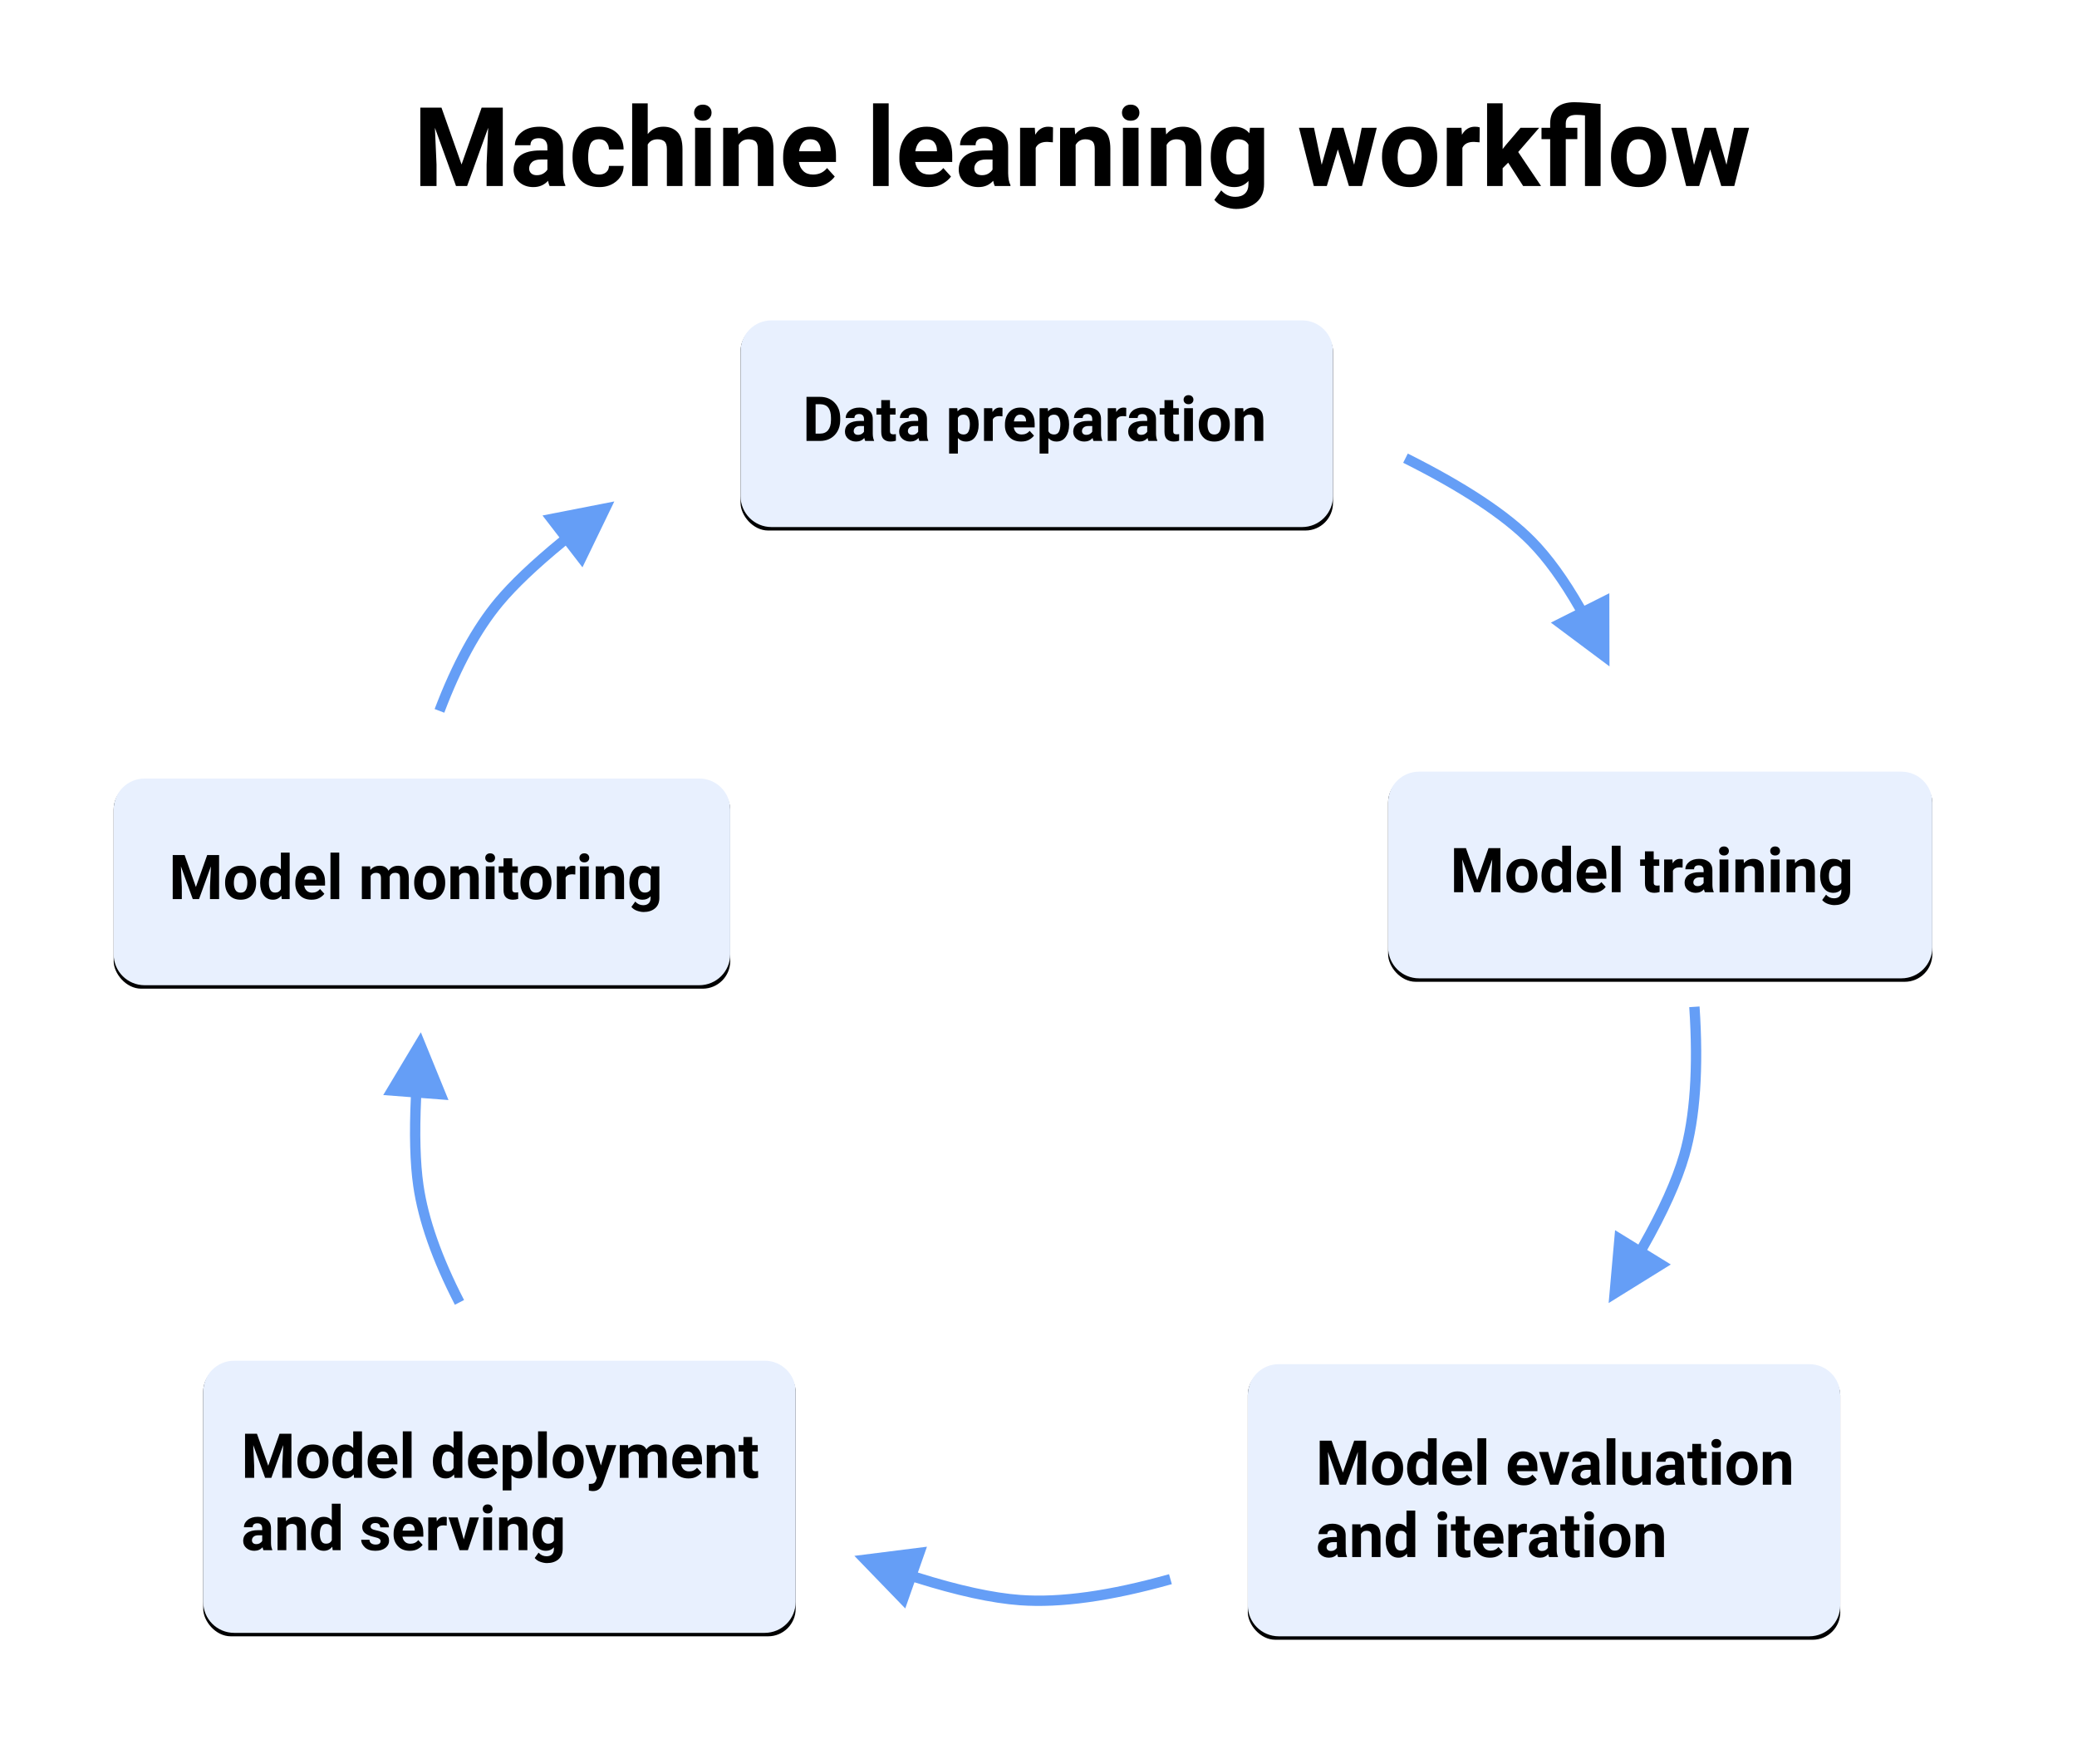 <?xml version="1.0" encoding="UTF-8" standalone="no"?>
<svg
   width="603px"
   height="512px"
   viewBox="0 0 603 512"
   version="1.1"
   id="svg2921326"
   xmlns:xlink="http://www.w3.org/1999/xlink"
   xmlns="http://www.w3.org/2000/svg"
   xmlns:svg="http://www.w3.org/2000/svg">
  <title
     id="title2921217">ml-workflow</title>
  <defs
     id="defs2921269">
    <rect
       id="path-1"
       x="215"
       y="93"
       width="172"
       height="60"
       rx="8" />
    <filter
       x="-0.028"
       y="-0.08"
       width="1.056"
       height="1.177"
       filterUnits="objectBoundingBox"
       id="filter-2">
      <feOffset
         dx="0"
         dy="1"
         in="SourceAlpha"
         result="shadowOffsetOuter1"
         id="feOffset2921220" />
      <feGaussianBlur
         stdDeviation="2"
         in="shadowOffsetOuter1"
         result="shadowBlurOuter1"
         id="feGaussianBlur2921222" />
      <feComposite
         in="shadowBlurOuter1"
         in2="SourceAlpha"
         operator="out"
         result="shadowBlurOuter1"
         id="feComposite2921224" />
      <feColorMatrix
         values="0 0 0 0 0   0 0 0 0 0   0 0 0 0 0  0 0 0 0.5 0"
         type="matrix"
         in="shadowBlurOuter1"
         id="feColorMatrix2921226" />
    </filter>
    <rect
       id="path-3"
       x="403"
       y="224"
       width="158"
       height="60"
       rx="8" />
    <filter
       x="-0.03"
       y="-0.08"
       width="1.061"
       height="1.177"
       filterUnits="objectBoundingBox"
       id="filter-4">
      <feOffset
         dx="0"
         dy="1"
         in="SourceAlpha"
         result="shadowOffsetOuter1"
         id="feOffset2921230" />
      <feGaussianBlur
         stdDeviation="2"
         in="shadowOffsetOuter1"
         result="shadowBlurOuter1"
         id="feGaussianBlur2921232" />
      <feComposite
         in="shadowBlurOuter1"
         in2="SourceAlpha"
         operator="out"
         result="shadowBlurOuter1"
         id="feComposite2921234" />
      <feColorMatrix
         values="0 0 0 0 0   0 0 0 0 0   0 0 0 0 0  0 0 0 0.5 0"
         type="matrix"
         in="shadowBlurOuter1"
         id="feColorMatrix2921236" />
    </filter>
    <rect
       id="path-5"
       x="362.267"
       y="396"
       width="172"
       height="79"
       rx="8" />
    <filter
       x="-0.028"
       y="-0.061"
       width="1.056"
       height="1.134"
       filterUnits="objectBoundingBox"
       id="filter-6">
      <feOffset
         dx="0"
         dy="1"
         in="SourceAlpha"
         result="shadowOffsetOuter1"
         id="feOffset2921240" />
      <feGaussianBlur
         stdDeviation="2"
         in="shadowOffsetOuter1"
         result="shadowBlurOuter1"
         id="feGaussianBlur2921242" />
      <feComposite
         in="shadowBlurOuter1"
         in2="SourceAlpha"
         operator="out"
         result="shadowBlurOuter1"
         id="feComposite2921244" />
      <feColorMatrix
         values="0 0 0 0 0   0 0 0 0 0   0 0 0 0 0  0 0 0 0.5 0"
         type="matrix"
         in="shadowBlurOuter1"
         id="feColorMatrix2921246" />
    </filter>
    <rect
       id="path-7"
       x="59"
       y="395"
       width="172"
       height="79"
       rx="8" />
    <filter
       x="-0.028"
       y="-0.061"
       width="1.056"
       height="1.134"
       filterUnits="objectBoundingBox"
       id="filter-8">
      <feOffset
         dx="0"
         dy="1"
         in="SourceAlpha"
         result="shadowOffsetOuter1"
         id="feOffset2921250" />
      <feGaussianBlur
         stdDeviation="2"
         in="shadowOffsetOuter1"
         result="shadowBlurOuter1"
         id="feGaussianBlur2921252" />
      <feComposite
         in="shadowBlurOuter1"
         in2="SourceAlpha"
         operator="out"
         result="shadowBlurOuter1"
         id="feComposite2921254" />
      <feColorMatrix
         values="0 0 0 0 0   0 0 0 0 0   0 0 0 0 0  0 0 0 0.5 0"
         type="matrix"
         in="shadowBlurOuter1"
         id="feColorMatrix2921256" />
    </filter>
    <rect
       id="path-9"
       x="33"
       y="226"
       width="179"
       height="60"
       rx="8" />
    <filter
       x="-0.027"
       y="-0.08"
       width="1.054"
       height="1.177"
       filterUnits="objectBoundingBox"
       id="filter-10">
      <feOffset
         dx="0"
         dy="1"
         in="SourceAlpha"
         result="shadowOffsetOuter1"
         id="feOffset2921260" />
      <feGaussianBlur
         stdDeviation="2"
         in="shadowOffsetOuter1"
         result="shadowBlurOuter1"
         id="feGaussianBlur2921262" />
      <feComposite
         in="shadowBlurOuter1"
         in2="SourceAlpha"
         operator="out"
         result="shadowBlurOuter1"
         id="feComposite2921264" />
      <feColorMatrix
         values="0 0 0 0 0   0 0 0 0 0   0 0 0 0 0  0 0 0 0.5 0"
         type="matrix"
         in="shadowBlurOuter1"
         id="feColorMatrix2921266" />
    </filter>
  </defs>
  <g
     id="ml-workflow"
     stroke="none"
     stroke-width="1"
     fill="none"
     fill-rule="evenodd">
    <path
       id="rect2921271"
       style="fill:#ffffff"
       d="M 0,0 H 603 V 512 H 0 Z" />
    <g
       aria-label="Machine learning workflow"
       id="Machine-learning-wor"
       style="font-weight:bold;font-size:32px;font-family:Roboto-Bold, Roboto;fill:#000000">
      <path
         d="m 134,47.75 5.828,-16.5 h 6.141 V 54 h -4.703 V 47.781 L 141.734,37.094 135.609,54 h -3.219 l -6.125,-16.906 0.469,10.688 V 54 h -4.703 V 31.25 h 6.141 z"
         id="path2921331" />
      <path
         d="m 159.562,54 q -0.281,-0.594 -0.453,-1.516 -1.641,1.828 -4.266,1.828 -2.422,0 -4.078,-1.422 -1.656,-1.438 -1.656,-3.641 0,-2.656 1.969,-4.109 1.969,-1.469 5.828,-1.469 h 2.016 V 42.688 q 0,-1.172 -0.609,-1.859 Q 157.719,40.125 156.422,40.125 154,40.125 154,42.156 h -4.516 q 0,-2.203 1.953,-3.781 1.953,-1.594 5.234,-1.594 2.922,0 4.844,1.484 1.938,1.484 1.938,4.453 V 50.25 q 0.031,2.25 0.672,3.484 V 54 Z m -3.734,-3.141 q 1.141,0 1.938,-0.5 0.812,-0.516 1.156,-1.125 v -2.938 h -1.844 q -1.797,0 -2.625,0.766 -0.828,0.75 -0.828,1.859 0,0.844 0.578,1.391 0.594,0.547 1.625,0.547 z"
         id="path2921333" />
      <path
         d="m 173.953,50.672 q 1.234,0 2.031,-0.672 0.797,-0.688 0.812,-1.844 h 4.25 q -0.031,2.688 -2.062,4.422 -2.016,1.734 -4.953,1.734 -3.922,0 -5.875,-2.469 -1.938,-2.484 -1.938,-6.078 v -0.438 q 0,-3.578 1.938,-6.062 1.938,-2.484 5.859,-2.484 3.109,0 5.047,1.781 1.953,1.781 1.984,4.828 h -4.25 q -0.016,-1.234 -0.75,-2.094 -0.734,-0.875 -2.109,-0.875 -1.969,0 -2.578,1.484 -0.609,1.469 -0.609,3.859 0,1.953 0.594,3.438 0.609,1.469 2.609,1.469 z"
         id="path2921335" />
      <path
         d="m 190.906,40.438 q -1.969,0 -2.859,1.516 V 54 h -4.516 V 30 h 4.516 v 8.922 q 1.766,-2.141 4.516,-2.141 2.484,0 4.016,1.469 1.547,1.469 1.562,5.016 V 54 h -4.531 V 43.312 q 0,-1.641 -0.703,-2.25 -0.703,-0.625 -2,-0.625 z"
         id="path2921337" />
      <path
         d="m 201.516,32.719 q 0,-1.016 0.688,-1.672 0.688,-0.672 1.844,-0.672 1.156,0 1.844,0.672 0.688,0.656 0.688,1.672 0,1 -0.688,1.672 -0.688,0.656 -1.844,0.656 -1.156,0 -1.844,-0.656 -0.688,-0.672 -0.688,-1.672 z m 4.812,4.375 V 54 h -4.531 V 37.094 Z"
         id="path2921339" />
      <path
         d="m 217.328,40.438 q -1.922,0 -2.859,1.625 V 54 h -4.516 V 37.094 h 4.234 l 0.156,1.938 q 1.812,-2.25 4.859,-2.25 2.391,0 3.859,1.422 1.469,1.422 1.484,4.953 V 54 h -4.531 V 43.219 q 0,-1.625 -0.703,-2.203 Q 218.625,40.438 217.328,40.438 Z"
         id="path2921341" />
      <path
         d="m 242.344,51.25 q -0.812,1.156 -2.469,2.109 -1.656,0.953 -4.125,0.953 -3.938,0 -6.156,-2.375 -2.219,-2.391 -2.234,-5.766 v -0.656 q 0,-3.828 2.125,-6.281 2.141,-2.453 5.766,-2.453 3.641,0 5.547,2.281 1.906,2.281 1.906,6.031 v 1.922 H 231.938 q 0.234,1.641 1.297,2.656 1.062,1 2.797,1 2.578,0 4.078,-1.891 z m -7.125,-10.828 q -1.438,0 -2.219,0.969 -0.781,0.969 -1.016,2.531 h 6.281 v -0.344 q -0.031,-1.359 -0.766,-2.25 -0.719,-0.906 -2.281,-0.906 z"
         id="path2921343" />
      <path
         d="m 258,30 v 24 h -4.531 V 30 Z"
         id="path2921345" />
      <path
         d="m 276.094,51.25 q -0.812,1.156 -2.469,2.109 -1.656,0.953 -4.125,0.953 -3.938,0 -6.156,-2.375 -2.219,-2.391 -2.234,-5.766 v -0.656 q 0,-3.828 2.125,-6.281 Q 265.375,36.781 269,36.781 q 3.641,0 5.547,2.281 1.906,2.281 1.906,6.031 v 1.922 H 265.688 q 0.234,1.641 1.297,2.656 1.062,1 2.797,1 2.578,0 4.078,-1.891 z m -7.125,-10.828 q -1.438,0 -2.219,0.969 -0.781,0.969 -1.016,2.531 h 6.281 v -0.344 q -0.031,-1.359 -0.766,-2.25 -0.719,-0.906 -2.281,-0.906 z"
         id="path2921347" />
      <path
         d="m 288.797,54 q -0.281,-0.594 -0.453,-1.516 -1.641,1.828 -4.266,1.828 -2.422,0 -4.078,-1.422 -1.656,-1.438 -1.656,-3.641 0,-2.656 1.969,-4.109 1.969,-1.469 5.828,-1.469 h 2.016 V 42.688 q 0,-1.172 -0.609,-1.859 -0.594,-0.703 -1.891,-0.703 -2.422,0 -2.422,2.031 h -4.516 q 0,-2.203 1.953,-3.781 1.953,-1.594 5.234,-1.594 2.922,0 4.844,1.484 1.938,1.484 1.938,4.453 V 50.25 q 0.031,2.25 0.672,3.484 V 54 Z m -3.734,-3.141 q 1.141,0 1.938,-0.5 0.812,-0.516 1.156,-1.125 v -2.938 h -1.844 q -1.797,0 -2.625,0.766 -0.828,0.75 -0.828,1.859 0,0.844 0.578,1.391 0.594,0.547 1.625,0.547 z"
         id="path2921349" />
      <path
         d="m 304.031,41.188 q -2.547,0 -3.344,1.734 V 54 h -4.531 V 37.094 h 4.266 l 0.141,2.016 q 1.328,-2.328 3.766,-2.328 0.859,0 1.391,0.203 l -0.047,4.328 z"
         id="path2921351" />
      <path
         d="m 315.141,40.438 q -1.922,0 -2.859,1.625 V 54 h -4.516 V 37.094 H 312 l 0.156,1.938 q 1.812,-2.25 4.859,-2.25 2.391,0 3.859,1.422 1.469,1.422 1.484,4.953 V 54 h -4.531 V 43.219 q 0,-1.625 -0.703,-2.203 -0.688,-0.578 -1.984,-0.578 z"
         id="path2921353" />
      <path
         d="m 325.734,32.719 q 0,-1.016 0.688,-1.672 0.688,-0.672 1.844,-0.672 1.156,0 1.844,0.672 0.688,0.656 0.688,1.672 0,1 -0.688,1.672 -0.688,0.656 -1.844,0.656 -1.156,0 -1.844,-0.656 -0.688,-0.672 -0.688,-1.672 z m 4.812,4.375 V 54 h -4.531 V 37.094 Z"
         id="path2921355" />
      <path
         d="m 341.547,40.438 q -1.922,0 -2.859,1.625 V 54 h -4.516 V 37.094 h 4.234 l 0.156,1.938 q 1.812,-2.25 4.859,-2.25 2.391,0 3.859,1.422 1.469,1.422 1.484,4.953 V 54 h -4.531 V 43.219 q 0,-1.625 -0.703,-2.203 -0.688,-0.578 -1.984,-0.578 z"
         id="path2921357" />
      <path
         d="m 358.844,60.656 q -1.531,0 -3.375,-0.641 -1.828,-0.641 -2.922,-2 l 2,-2.75 q 1.672,1.875 4.109,1.875 1.797,0 2.797,-0.969 1,-0.953 1,-2.734 v -0.906 q -1.594,1.781 -4.109,1.781 -3.141,0 -4.969,-2.406 Q 351.547,49.5 351.516,45.875 v -0.453 q 0,-3.859 1.828,-6.25 1.844,-2.391 5.031,-2.391 2.797,0 4.344,1.906 l 0.172,-1.594 h 4.094 v 16.328 q 0,3.484 -2.266,5.359 -2.25,1.875 -5.875,1.875 z M 356.031,45.75 q 0,2.031 0.828,3.469 0.844,1.422 2.625,1.422 2.062,0 2.969,-1.562 v -7.094 q -0.891,-1.547 -2.938,-1.547 -1.766,0 -2.625,1.453 -0.859,1.438 -0.859,3.531 z"
         id="path2921359" />
      <path
         d="M 399.703,37.094 395.406,54 H 391.625 L 388.406,43.359 385.203,54 H 381.438 L 377.125,37.094 h 4.359 l 2.234,10.75 3.062,-10.75 h 3.266 l 3.094,10.734 2.203,-10.734 z"
         id="path2921361" />
      <path
         d="m 401.234,45.391 q 0,-3.688 2.094,-6.141 2.094,-2.469 5.906,-2.469 3.859,0 5.938,2.469 2.078,2.453 2.078,6.141 v 0.328 q 0,3.688 -2.078,6.141 -2.078,2.453 -5.906,2.453 -3.797,0 -5.891,-2.391 -2.078,-2.391 -2.141,-6 z m 4.531,0.328 q 0,2.062 0.781,3.516 0.797,1.438 2.719,1.438 1.891,0 2.672,-1.438 0.797,-1.438 0.797,-3.844 0,-2.016 -0.797,-3.484 -0.781,-1.484 -2.703,-1.484 -1.906,0 -2.688,1.469 -0.781,1.469 -0.781,3.828 z"
         id="path2921363" />
      <path
         d="m 427.906,41.188 q -2.547,0 -3.344,1.734 V 54 h -4.531 V 37.094 h 4.266 l 0.141,2.016 q 1.328,-2.328 3.766,-2.328 0.859,0 1.391,0.203 l -0.047,4.328 z"
         id="path2921365" />
      <path
         d="M 442.203,54 437.859,47.219 436.25,48.828 V 54 h -4.516 V 29.984 H 436.25 V 43.281 l 0.875,-1.125 4.312,-5.062 h 5.422 L 440.766,44.125 447.406,54 Z"
         id="path2921367" />
      <path
         d="m 457.938,40.391 h -3.359 V 54 h -4.531 V 40.391 h -2.516 V 37.094 h 2.516 v -1.391 q 0.047,-2.938 1.875,-4.484 1.844,-1.547 5.109,-1.547 1.359,0 3.672,0.172 2.312,0.156 3.984,0.328 V 54 h -4.531 V 33.5 q -1.391,-0.156 -2.516,-0.156 -3.031,0 -3.062,2.453 v 1.297 h 3.359 z"
         id="path2921369" />
      <path
         d="m 467.719,45.391 q 0,-3.688 2.094,-6.141 2.094,-2.469 5.906,-2.469 3.859,0 5.938,2.469 2.078,2.453 2.078,6.141 v 0.328 q 0,3.688 -2.078,6.141 -2.078,2.453 -5.906,2.453 -3.797,0 -5.891,-2.391 -2.078,-2.391 -2.141,-6 z M 472.25,45.719 q 0,2.062 0.781,3.516 0.797,1.438 2.719,1.438 1.891,0 2.672,-1.438 0.797,-1.438 0.797,-3.844 0,-2.016 -0.797,-3.484 -0.781,-1.484 -2.703,-1.484 -1.906,0 -2.688,1.469 -0.781,1.469 -0.781,3.828 z"
         id="path2921371" />
      <path
         d="M 507.797,37.094 503.5,54 h -3.781 L 496.5,43.359 493.297,54 h -3.766 l -4.312,-16.906 h 4.359 l 2.234,10.75 3.062,-10.75 h 3.266 l 3.094,10.734 2.203,-10.734 z"
         id="path2921373" />
    </g>
    <g
       id="Rectangle">
      <use
         fill="#000000"
         fill-opacity="1"
         filter="url(#filter-2)"
         xlink:href="#path-1"
         id="use2921276" />
      <path
         id="rect2921278"
         style="fill:#e8f0fe;stroke:#e8f0fe;stroke-width:2"
         d="m 224,94 h 154 c 4.432,0 8,3.568 8,8 v 42 c 0,4.432 -3.568,8 -8,8 H 224 c -4.432,0 -8,-3.568 -8,-8 v -42 c 0,-4.432 3.568,-8 8,-8 z" />
    </g>
    <g
       id="Rectangle-Copy">
      <use
         fill="#000000"
         fill-opacity="1"
         filter="url(#filter-4)"
         xlink:href="#path-3"
         id="use2921281" />
      <path
         id="rect2921283"
         style="fill:#e8f0fe;stroke:#e8f0fe;stroke-width:2"
         d="m 412,225 h 140 c 4.432,0 8,3.568 8,8 v 42 c 0,4.432 -3.568,8 -8,8 H 412 c -4.432,0 -8,-3.568 -8,-8 v -42 c 0,-4.432 3.568,-8 8,-8 z" />
    </g>
    <g
       id="Rectangle-Copy-5">
      <use
         fill="#000000"
         fill-opacity="1"
         filter="url(#filter-6)"
         xlink:href="#path-5"
         id="use2921286" />
      <path
         id="rect2921288"
         style="fill:#e8f0fe;stroke:#e8f0fe;stroke-width:2"
         d="m 371.267,397 h 154 c 4.432,0 8,3.568 8,8 v 61 c 0,4.432 -3.568,8 -8,8 h -154 c -4.432,0 -8,-3.568 -8,-8 v -61 c 0,-4.432 3.568,-8 8,-8 z" />
    </g>
    <g
       id="Rectangle-Copy-6">
      <use
         fill="#000000"
         fill-opacity="1"
         filter="url(#filter-8)"
         xlink:href="#path-7"
         id="use2921291" />
      <path
         id="rect2921293"
         style="fill:#e8f0fe;stroke:#e8f0fe;stroke-width:2"
         d="m 68,396 h 154 c 4.432,0 8,3.568 8,8 v 61 c 0,4.432 -3.568,8 -8,8 H 68 c -4.432,0 -8,-3.568 -8,-8 v -61 c 0,-4.432 3.568,-8 8,-8 z" />
    </g>
    <g
       id="Rectangle-Copy-7">
      <use
         fill="#000000"
         fill-opacity="1"
         filter="url(#filter-10)"
         xlink:href="#path-9"
         id="use2921296" />
      <path
         id="rect2921298"
         style="fill:#e8f0fe;stroke:#e8f0fe;stroke-width:2"
         d="m 42,227 h 161 c 4.432,0 8,3.568 8,8 v 42 c 0,4.432 -3.568,8 -8,8 H 42 c -4.432,0 -8,-3.568 -8,-8 v -42 c 0,-4.432 3.568,-8 8,-8 z" />
    </g>
    <g
       aria-label="Data preparation"
       id="Data-preparation"
       style="font-weight:bold;font-size:18px;font-family:Roboto-Bold, Roboto;fill:#000000">
      <path
         d="m 234.143,128 v -12.797 h 3.946 q 2.584,0 4.21,1.688 1.635,1.688 1.635,4.43 v 0.571 q 0,2.742 -1.635,4.43 Q 240.673,128 238.054,128 Z m 2.646,-10.661 v 8.534 h 1.266 q 1.556,0 2.364,-1.011 0.817,-1.011 0.835,-2.892 v -0.668 q 0,-1.951 -0.773,-2.944 -0.765,-0.993 -2.312,-1.02 z"
         id="path2921381" />
      <path
         d="m 251.193,128 q -0.158,-0.334 -0.255,-0.853 -0.923,1.028 -2.399,1.028 -1.362,0 -2.294,-0.8 -0.932,-0.809 -0.932,-2.048 0,-1.494 1.107,-2.312 1.107,-0.826 3.278,-0.826 h 1.134 v -0.554 q 0,-0.659 -0.343,-1.046 -0.334,-0.396 -1.063,-0.396 -1.362,0 -1.362,1.143 h -2.54 q 0,-1.239 1.099,-2.127 1.099,-0.896 2.944,-0.896 1.644,0 2.725,0.835 1.09,0.835 1.09,2.505 v 4.236 q 0.018,1.266 0.378,1.96 V 128 Z m -2.101,-1.767 q 0.642,0 1.09,-0.281 0.457,-0.29 0.65,-0.633 v -1.652 h -1.037 q -1.011,0 -1.477,0.431 -0.466,0.422 -0.466,1.046 0,0.475 0.325,0.782 0.334,0.308 0.914,0.308 z"
         id="path2921383" />
      <path
         d="m 260.097,127.938 q -0.712,0.237 -1.529,0.237 -1.248,0 -1.986,-0.65 -0.738,-0.65 -0.738,-2.162 v -5.019 h -1.397 v -1.855 h 1.397 v -2.347 h 2.54 v 2.347 H 260 v 1.855 h -1.617 v 4.755 q 0,0.598 0.246,0.791 0.246,0.193 0.729,0.193 0.387,0 0.738,-0.07 z"
         id="path2921385" />
      <path
         d="m 266.926,128 q -0.158,-0.334 -0.255,-0.853 -0.923,1.028 -2.399,1.028 -1.362,0 -2.294,-0.8 -0.932,-0.809 -0.932,-2.048 0,-1.494 1.107,-2.312 1.107,-0.826 3.278,-0.826 h 1.134 v -0.554 q 0,-0.659 -0.343,-1.046 -0.334,-0.396 -1.063,-0.396 -1.362,0 -1.362,1.143 h -2.54 q 0,-1.239 1.099,-2.127 1.099,-0.896 2.944,-0.896 1.644,0 2.725,0.835 1.09,0.835 1.09,2.505 v 4.236 q 0.018,1.266 0.378,1.96 V 128 Z m -2.101,-1.767 q 0.642,0 1.09,-0.281 0.457,-0.29 0.65,-0.633 v -1.652 h -1.037 q -1.011,0 -1.477,0.431 -0.466,0.422 -0.466,1.046 0,0.475 0.325,0.782 0.334,0.308 0.914,0.308 z"
         id="path2921387" />
      <path
         d="m 280.426,128.176 q -1.424,0 -2.329,-1.011 v 4.491 h -2.549 v -13.166 h 2.364 l 0.097,0.923 q 0.905,-1.099 2.391,-1.099 1.811,0 2.76,1.327 0.958,1.327 0.958,3.498 v 0.185 q 0,2.074 -0.958,3.463 -0.949,1.389 -2.733,1.389 z m -0.686,-7.805 q -1.187,0 -1.644,0.923 v 3.894 q 0.475,0.94 1.661,0.94 0.993,0 1.406,-0.817 0.413,-0.826 0.413,-2.171 0,-1.178 -0.431,-1.969 -0.422,-0.8 -1.406,-0.8 z"
         id="path2921389" />
      <path
         d="m 290.111,120.793 q -1.433,0 -1.881,0.976 V 128 h -2.549 v -9.51 h 2.399 l 0.079,1.134 q 0.747,-1.31 2.118,-1.31 0.483,0 0.782,0.114 l -0.026,2.435 z"
         id="path2921391" />
      <path
         d="m 300.184,126.453 q -0.457,0.65 -1.389,1.187 -0.932,0.536 -2.32,0.536 -2.215,0 -3.463,-1.336 -1.248,-1.345 -1.257,-3.243 v -0.369 q 0,-2.153 1.195,-3.533 1.204,-1.38 3.243,-1.38 2.048,0 3.12,1.283 1.072,1.283 1.072,3.393 v 1.081 h -6.056 q 0.132,0.923 0.729,1.494 0.598,0.562 1.573,0.562 1.45,0 2.294,-1.063 z m -4.008,-6.091 q -0.809,0 -1.248,0.545 -0.439,0.545 -0.571,1.424 h 3.533 v -0.193 q -0.018,-0.765 -0.431,-1.266 -0.404,-0.51 -1.283,-0.51 z"
         id="path2921393" />
      <path
         d="m 306.696,128.176 q -1.424,0 -2.329,-1.011 v 4.491 h -2.549 v -13.166 h 2.364 l 0.097,0.923 q 0.905,-1.099 2.391,-1.099 1.811,0 2.76,1.327 0.958,1.327 0.958,3.498 v 0.185 q 0,2.074 -0.958,3.463 -0.949,1.389 -2.733,1.389 z m -0.686,-7.805 q -1.187,0 -1.644,0.923 v 3.894 q 0.475,0.94 1.661,0.94 0.993,0 1.406,-0.817 0.413,-0.826 0.413,-2.171 0,-1.178 -0.431,-1.969 -0.422,-0.8 -1.406,-0.8 z"
         id="path2921395" />
      <path
         d="m 317.463,128 q -0.158,-0.334 -0.255,-0.853 -0.923,1.028 -2.399,1.028 -1.362,0 -2.294,-0.8 -0.932,-0.809 -0.932,-2.048 0,-1.494 1.107,-2.312 1.107,-0.826 3.278,-0.826 h 1.134 v -0.554 q 0,-0.659 -0.343,-1.046 -0.334,-0.396 -1.063,-0.396 -1.362,0 -1.362,1.143 h -2.54 q 0,-1.239 1.099,-2.127 1.099,-0.896 2.944,-0.896 1.644,0 2.725,0.835 1.09,0.835 1.09,2.505 v 4.236 q 0.018,1.266 0.378,1.96 V 128 Z m -2.101,-1.767 q 0.642,0 1.09,-0.281 0.457,-0.29 0.65,-0.633 v -1.652 h -1.037 q -1.011,0 -1.477,0.431 -0.466,0.422 -0.466,1.046 0,0.475 0.325,0.782 0.334,0.308 0.914,0.308 z"
         id="path2921397" />
      <path
         d="m 326.032,120.793 q -1.433,0 -1.881,0.976 V 128 h -2.549 v -9.51 h 2.399 l 0.079,1.134 q 0.747,-1.31 2.118,-1.31 0.483,0 0.782,0.114 l -0.026,2.435 z"
         id="path2921399" />
      <path
         d="m 333.424,128 q -0.158,-0.334 -0.255,-0.853 -0.923,1.028 -2.399,1.028 -1.362,0 -2.294,-0.8 -0.932,-0.809 -0.932,-2.048 0,-1.494 1.107,-2.312 1.107,-0.826 3.278,-0.826 h 1.134 v -0.554 q 0,-0.659 -0.343,-1.046 -0.334,-0.396 -1.063,-0.396 -1.362,0 -1.362,1.143 h -2.54 q 0,-1.239 1.099,-2.127 1.099,-0.896 2.944,-0.896 1.644,0 2.725,0.835 1.09,0.835 1.09,2.505 v 4.236 q 0.018,1.266 0.378,1.96 V 128 Z m -2.101,-1.767 q 0.642,0 1.09,-0.281 0.457,-0.29 0.65,-0.633 v -1.652 h -1.037 q -1.011,0 -1.477,0.431 -0.466,0.422 -0.466,1.046 0,0.475 0.325,0.782 0.334,0.308 0.914,0.308 z"
         id="path2921401" />
      <path
         d="m 342.327,127.938 q -0.712,0.237 -1.529,0.237 -1.248,0 -1.986,-0.65 -0.738,-0.65 -0.738,-2.162 v -5.019 h -1.397 v -1.855 h 1.397 v -2.347 h 2.54 v 2.347 h 1.617 v 1.855 h -1.617 v 4.755 q 0,0.598 0.246,0.791 0.246,0.193 0.73,0.193 0.387,0 0.738,-0.07 z"
         id="path2921403" />
      <path
         d="m 343.628,116.029 q 0,-0.571 0.387,-0.94 0.387,-0.378 1.037,-0.378 0.65,0 1.037,0.378 0.387,0.369 0.387,0.94 0,0.562 -0.387,0.94 -0.387,0.369 -1.037,0.369 -0.65,0 -1.037,-0.369 -0.387,-0.378 -0.387,-0.94 z m 2.707,2.461 V 128 h -2.549 v -9.51 z"
         id="path2921405" />
      <path
         d="m 348.022,123.157 q 0,-2.074 1.178,-3.454 1.178,-1.389 3.322,-1.389 2.171,0 3.34,1.389 1.169,1.38 1.169,3.454 v 0.185 q 0,2.074 -1.169,3.454 -1.169,1.38 -3.322,1.38 -2.136,0 -3.313,-1.345 -1.169,-1.345 -1.204,-3.375 z m 2.549,0.185 q 0,1.16 0.439,1.978 0.448,0.809 1.529,0.809 1.063,0 1.503,-0.809 0.448,-0.809 0.448,-2.162 0,-1.134 -0.448,-1.96 -0.439,-0.835 -1.521,-0.835 -1.072,0 -1.512,0.826 -0.439,0.826 -0.439,2.153 z"
         id="path2921407" />
      <path
         d="m 362.7,120.371 q -1.081,0 -1.608,0.914 V 128 h -2.54 v -9.51 h 2.382 l 0.088,1.09 q 1.02,-1.266 2.733,-1.266 1.345,0 2.171,0.8 0.826,0.8 0.835,2.786 V 128 h -2.549 v -6.064 q 0,-0.914 -0.396,-1.239 -0.387,-0.325 -1.116,-0.325 z"
         id="path2921409" />
    </g>
    <g
       aria-label="Model training"
       id="Model-training"
       style="font-weight:bold;font-size:18px;font-family:Roboto-Bold, Roboto;fill:#000000">
      <path
         d="m 428.875,255.484 3.278,-9.281 h 3.454 V 259 h -2.646 v -3.498 l 0.264,-6.012 L 429.78,259 h -1.811 l -3.445,-9.51 0.264,6.012 V 259 h -2.646 v -12.797 h 3.454 z"
         id="path2921412" />
      <path
         d="m 437.348,254.157 q 0,-2.074 1.178,-3.454 1.178,-1.389 3.322,-1.389 2.171,0 3.34,1.389 1.169,1.38 1.169,3.454 v 0.185 q 0,2.074 -1.169,3.454 -1.169,1.38 -3.322,1.38 -2.136,0 -3.313,-1.345 -1.169,-1.345 -1.204,-3.375 z m 2.549,0.185 q 0,1.16 0.439,1.978 0.448,0.809 1.529,0.809 1.063,0 1.503,-0.809 0.448,-0.809 0.448,-2.162 0,-1.134 -0.448,-1.96 -0.439,-0.835 -1.52,-0.835 -1.072,0 -1.512,0.826 -0.439,0.826 -0.439,2.153 z"
         id="path2921414" />
      <path
         d="m 453.801,259 -0.123,-1.011 q -0.94,1.187 -2.435,1.187 -1.767,0 -2.742,-1.371 -0.976,-1.371 -0.976,-3.445 v -0.185 q 0,-2.171 0.976,-3.516 0.976,-1.345 2.76,-1.345 1.389,0 2.285,1.028 V 245.5 h 2.549 V 259 Z m -3.727,-4.641 q 0,1.143 0.404,1.951 0.404,0.8 1.406,0.8 1.16,0 1.661,-0.984 v -3.771 q -0.483,-0.984 -1.644,-0.984 -0.993,0 -1.415,0.809 -0.413,0.809 -0.413,2.18 z"
         id="path2921416" />
      <path
         d="m 466.167,257.453 q -0.457,0.65 -1.389,1.187 -0.932,0.536 -2.32,0.536 -2.215,0 -3.463,-1.336 -1.248,-1.345 -1.257,-3.243 v -0.369 q 0,-2.153 1.195,-3.533 1.204,-1.38 3.243,-1.38 2.048,0 3.12,1.283 1.072,1.283 1.072,3.393 v 1.081 h -6.056 q 0.132,0.923 0.729,1.494 0.598,0.562 1.573,0.562 1.45,0 2.294,-1.063 z m -4.008,-6.091 q -0.809,0 -1.248,0.545 -0.439,0.545 -0.571,1.424 h 3.533 v -0.193 q -0.018,-0.765 -0.431,-1.266 -0.404,-0.51 -1.283,-0.51 z"
         id="path2921418" />
      <path
         d="M 470.491,245.5 V 259 h -2.549 v -13.5 z"
         id="path2921420" />
      <path
         d="m 481.82,258.938 q -0.712,0.237 -1.529,0.237 -1.248,0 -1.986,-0.65 -0.738,-0.65 -0.738,-2.162 v -5.019 h -1.397 v -1.855 h 1.397 v -2.347 h 2.54 v 2.347 h 1.617 v 1.855 h -1.617 v 4.755 q 0,0.598 0.246,0.791 0.246,0.193 0.729,0.193 0.387,0 0.738,-0.07 z"
         id="path2921422" />
      <path
         d="m 487.568,251.793 q -1.433,0 -1.881,0.976 V 259 h -2.549 v -9.51 h 2.399 l 0.079,1.134 q 0.747,-1.31 2.118,-1.31 0.483,0 0.782,0.114 l -0.026,2.435 z"
         id="path2921424" />
      <path
         d="m 494.96,259 q -0.158,-0.334 -0.255,-0.853 -0.923,1.028 -2.399,1.028 -1.362,0 -2.294,-0.8 -0.932,-0.809 -0.932,-2.048 0,-1.494 1.107,-2.312 1.107,-0.826 3.278,-0.826 h 1.134 v -0.554 q 0,-0.659 -0.343,-1.046 -0.334,-0.396 -1.063,-0.396 -1.362,0 -1.362,1.143 h -2.54 q 0,-1.239 1.099,-2.127 1.099,-0.896 2.944,-0.896 1.644,0 2.725,0.835 1.09,0.835 1.09,2.505 v 4.236 q 0.018,1.266 0.378,1.96 V 259 Z m -2.101,-1.767 q 0.642,0 1.09,-0.281 0.457,-0.29 0.65,-0.633 v -1.652 h -1.037 q -1.011,0 -1.477,0.431 -0.466,0.422 -0.466,1.046 0,0.475 0.325,0.782 0.334,0.308 0.914,0.308 z"
         id="path2921426" />
      <path
         d="m 499.082,247.029 q 0,-0.571 0.387,-0.94 0.387,-0.378 1.037,-0.378 0.65,0 1.037,0.378 0.387,0.369 0.387,0.94 0,0.562 -0.387,0.94 -0.387,0.369 -1.037,0.369 -0.65,0 -1.037,-0.369 -0.387,-0.378 -0.387,-0.94 z m 2.707,2.461 V 259 h -2.549 v -9.51 z"
         id="path2921428" />
      <path
         d="m 507.977,251.371 q -1.081,0 -1.608,0.914 V 259 h -2.54 v -9.51 h 2.382 l 0.088,1.09 q 1.02,-1.266 2.733,-1.266 1.345,0 2.171,0.8 0.826,0.8 0.835,2.786 V 259 h -2.549 v -6.064 q 0,-0.914 -0.396,-1.239 -0.387,-0.325 -1.116,-0.325 z"
         id="path2921430" />
      <path
         d="m 513.936,247.029 q 0,-0.571 0.387,-0.94 0.387,-0.378 1.037,-0.378 0.65,0 1.037,0.378 0.387,0.369 0.387,0.94 0,0.562 -0.387,0.94 -0.387,0.369 -1.037,0.369 -0.65,0 -1.037,-0.369 -0.387,-0.378 -0.387,-0.94 z m 2.707,2.461 V 259 h -2.549 v -9.51 z"
         id="path2921432" />
      <path
         d="m 522.83,251.371 q -1.081,0 -1.608,0.914 V 259 h -2.54 v -9.51 h 2.382 l 0.088,1.09 q 1.02,-1.266 2.733,-1.266 1.345,0 2.171,0.8 0.826,0.8 0.835,2.786 V 259 h -2.549 v -6.064 q 0,-0.914 -0.396,-1.239 -0.387,-0.325 -1.116,-0.325 z"
         id="path2921434" />
      <path
         d="m 532.56,262.744 q -0.861,0 -1.898,-0.36 -1.028,-0.36 -1.644,-1.125 l 1.125,-1.547 q 0.94,1.055 2.312,1.055 1.011,0 1.573,-0.545 0.562,-0.536 0.562,-1.538 v -0.51 q -0.896,1.002 -2.312,1.002 -1.767,0 -2.795,-1.354 -1.028,-1.354 -1.046,-3.393 v -0.255 q 0,-2.171 1.028,-3.516 1.037,-1.345 2.83,-1.345 1.573,0 2.443,1.072 l 0.097,-0.896 h 2.303 v 9.185 q 0,1.96 -1.274,3.015 -1.266,1.055 -3.305,1.055 z m -1.582,-8.385 q 0,1.143 0.466,1.951 0.475,0.8 1.477,0.8 1.16,0 1.67,-0.879 v -3.99 q -0.501,-0.87 -1.652,-0.87 -0.993,0 -1.477,0.817 -0.483,0.809 -0.483,1.986 z"
         id="path2921436" />
    </g>
    <g
       aria-label="Model evaluationand iteration"
       id="Model-evaluation-and"
       style="font-weight:bold;font-size:18px;font-family:Roboto-Bold, Roboto;fill:#000000">
      <path
         d="m 389.875,427.484 3.278,-9.281 h 3.454 V 431 h -2.646 v -3.498 l 0.264,-6.012 L 390.78,431 h -1.811 l -3.445,-9.51 0.264,6.012 V 431 h -2.646 v -12.797 h 3.454 z"
         id="path2921439" />
      <path
         d="m 398.348,426.157 q 0,-2.074 1.178,-3.454 1.178,-1.389 3.322,-1.389 2.171,0 3.34,1.389 1.169,1.38 1.169,3.454 v 0.185 q 0,2.074 -1.169,3.454 -1.169,1.38 -3.322,1.38 -2.136,0 -3.313,-1.345 -1.169,-1.345 -1.204,-3.375 z m 2.549,0.185 q 0,1.16 0.439,1.978 0.448,0.809 1.529,0.809 1.063,0 1.503,-0.809 0.448,-0.809 0.448,-2.162 0,-1.134 -0.448,-1.96 -0.439,-0.835 -1.52,-0.835 -1.072,0 -1.512,0.826 -0.439,0.826 -0.439,2.153 z"
         id="path2921441" />
      <path
         d="m 414.801,431 -0.123,-1.011 q -0.94,1.187 -2.435,1.187 -1.767,0 -2.742,-1.371 -0.976,-1.371 -0.976,-3.445 v -0.185 q 0,-2.171 0.976,-3.516 0.976,-1.345 2.76,-1.345 1.389,0 2.285,1.028 V 417.5 h 2.549 V 431 Z m -3.727,-4.641 q 0,1.143 0.404,1.951 0.404,0.8 1.406,0.8 1.16,0 1.661,-0.984 v -3.771 q -0.483,-0.984 -1.644,-0.984 -0.993,0 -1.415,0.809 -0.413,0.809 -0.413,2.18 z"
         id="path2921443" />
      <path
         d="m 427.167,429.453 q -0.457,0.65 -1.389,1.187 -0.932,0.536 -2.32,0.536 -2.215,0 -3.463,-1.336 -1.248,-1.345 -1.257,-3.243 v -0.369 q 0,-2.153 1.195,-3.533 1.204,-1.38 3.243,-1.38 2.048,0 3.12,1.283 1.072,1.283 1.072,3.393 v 1.081 h -6.056 q 0.132,0.923 0.729,1.494 0.598,0.562 1.573,0.562 1.45,0 2.294,-1.063 z m -4.008,-6.091 q -0.809,0 -1.248,0.545 -0.439,0.545 -0.571,1.424 h 3.533 v -0.193 q -0.018,-0.765 -0.431,-1.266 -0.404,-0.51 -1.283,-0.51 z"
         id="path2921445" />
      <path
         d="M 431.491,417.5 V 431 h -2.549 v -13.5 z"
         id="path2921447" />
      <path
         d="m 446.151,429.453 q -0.457,0.65 -1.389,1.187 -0.932,0.536 -2.32,0.536 -2.215,0 -3.463,-1.336 -1.248,-1.345 -1.257,-3.243 v -0.369 q 0,-2.153 1.195,-3.533 1.204,-1.38 3.243,-1.38 2.048,0 3.12,1.283 1.072,1.283 1.072,3.393 v 1.081 h -6.056 q 0.132,0.923 0.729,1.494 0.598,0.562 1.573,0.562 1.45,0 2.294,-1.063 z m -4.008,-6.091 q -0.809,0 -1.248,0.545 -0.439,0.545 -0.571,1.424 h 3.533 v -0.193 q -0.018,-0.765 -0.431,-1.266 -0.404,-0.51 -1.283,-0.51 z"
         id="path2921449" />
      <path
         d="M 455.652,421.49 452.444,431 h -2.417 l -3.217,-9.51 h 2.663 l 1.767,6.39 1.758,-6.39 z"
         id="path2921451" />
      <path
         d="m 462.156,431 q -0.158,-0.334 -0.255,-0.853 -0.923,1.028 -2.399,1.028 -1.362,0 -2.294,-0.8 -0.932,-0.809 -0.932,-2.048 0,-1.494 1.107,-2.312 1.107,-0.826 3.278,-0.826 h 1.134 v -0.554 q 0,-0.659 -0.343,-1.046 -0.334,-0.396 -1.063,-0.396 -1.362,0 -1.362,1.143 h -2.54 q 0,-1.239 1.099,-2.127 1.099,-0.896 2.944,-0.896 1.644,0 2.725,0.835 1.09,0.835 1.09,2.505 v 4.236 q 0.018,1.266 0.378,1.96 V 431 Z m -2.101,-1.767 q 0.642,0 1.09,-0.281 0.457,-0.29 0.65,-0.633 v -1.652 h -1.037 q -1.011,0 -1.477,0.431 -0.466,0.422 -0.466,1.046 0,0.475 0.325,0.782 0.334,0.308 0.914,0.308 z"
         id="path2921453" />
      <path
         d="M 468.985,417.5 V 431 h -2.549 v -13.5 z"
         id="path2921455" />
      <path
         d="m 476.843,431 -0.07,-0.976 q -0.932,1.151 -2.602,1.151 -1.397,0 -2.276,-0.817 -0.87,-0.817 -0.879,-2.681 v -6.188 h 2.54 v 6.17 q 0,0.791 0.378,1.125 0.378,0.325 0.967,0.325 1.292,0 1.784,-0.905 v -6.715 h 2.549 V 431 Z"
         id="path2921457" />
      <path
         d="m 486.66,431 q -0.158,-0.334 -0.255,-0.853 -0.923,1.028 -2.399,1.028 -1.362,0 -2.294,-0.8 -0.932,-0.809 -0.932,-2.048 0,-1.494 1.107,-2.312 1.107,-0.826 3.278,-0.826 h 1.134 v -0.554 q 0,-0.659 -0.343,-1.046 -0.334,-0.396 -1.063,-0.396 -1.362,0 -1.362,1.143 h -2.54 q 0,-1.239 1.099,-2.127 1.099,-0.896 2.944,-0.896 1.644,0 2.725,0.835 1.09,0.835 1.09,2.505 v 4.236 q 0.018,1.266 0.378,1.96 V 431 Z m -2.101,-1.767 q 0.642,0 1.09,-0.281 0.457,-0.29 0.65,-0.633 v -1.652 h -1.037 q -1.011,0 -1.477,0.431 -0.466,0.422 -0.466,1.046 0,0.475 0.325,0.782 0.334,0.308 0.914,0.308 z"
         id="path2921459" />
      <path
         d="m 495.563,430.938 q -0.712,0.237 -1.529,0.237 -1.248,0 -1.986,-0.65 -0.738,-0.65 -0.738,-2.162 v -5.019 h -1.397 v -1.855 h 1.397 v -2.347 h 2.54 v 2.347 h 1.617 v 1.855 h -1.617 v 4.755 q 0,0.598 0.246,0.791 0.246,0.193 0.73,0.193 0.387,0 0.738,-0.07 z"
         id="path2921461" />
      <path
         d="m 496.864,419.029 q 0,-0.571 0.387,-0.94 0.387,-0.378 1.037,-0.378 0.65,0 1.037,0.378 0.387,0.369 0.387,0.94 0,0.562 -0.387,0.94 -0.387,0.369 -1.037,0.369 -0.65,0 -1.037,-0.369 -0.387,-0.378 -0.387,-0.94 z m 2.707,2.461 V 431 h -2.549 v -9.51 z"
         id="path2921463" />
      <path
         d="m 501.259,426.157 q 0,-2.074 1.178,-3.454 1.178,-1.389 3.322,-1.389 2.171,0 3.34,1.389 1.169,1.38 1.169,3.454 v 0.185 q 0,2.074 -1.169,3.454 -1.169,1.38 -3.322,1.38 -2.136,0 -3.313,-1.345 -1.169,-1.345 -1.204,-3.375 z m 2.549,0.185 q 0,1.16 0.439,1.978 0.448,0.809 1.529,0.809 1.063,0 1.503,-0.809 0.448,-0.809 0.448,-2.162 0,-1.134 -0.448,-1.96 -0.439,-0.835 -1.521,-0.835 -1.072,0 -1.512,0.826 -0.439,0.826 -0.439,2.153 z"
         id="path2921465" />
      <path
         d="m 515.937,423.371 q -1.081,0 -1.608,0.914 V 431 h -2.54 v -9.51 h 2.382 l 0.088,1.09 q 1.02,-1.266 2.733,-1.266 1.345,0 2.171,0.8 0.826,0.8 0.835,2.786 V 431 h -2.549 v -6.064 q 0,-0.914 -0.396,-1.239 -0.387,-0.325 -1.116,-0.325 z"
         id="path2921467" />
      <path
         d="m 388.486,452 q -0.158,-0.334 -0.255,-0.853 -0.923,1.028 -2.399,1.028 -1.362,0 -2.294,-0.8 -0.932,-0.809 -0.932,-2.048 0,-1.494 1.107,-2.312 1.107,-0.826 3.278,-0.826 h 1.134 v -0.554 q 0,-0.659 -0.343,-1.046 -0.334,-0.396 -1.063,-0.396 -1.362,0 -1.362,1.143 h -2.54 q 0,-1.239 1.099,-2.127 1.099,-0.896 2.944,-0.896 1.644,0 2.725,0.835 1.09,0.835 1.09,2.505 v 4.236 q 0.018,1.266 0.378,1.96 V 452 Z m -2.101,-1.767 q 0.642,0 1.09,-0.281 0.457,-0.29 0.65,-0.633 v -1.652 h -1.037 q -1.011,0 -1.477,0.431 -0.466,0.422 -0.466,1.046 0,0.475 0.325,0.782 0.334,0.308 0.914,0.308 z"
         id="path2921469" />
      <path
         d="m 396.73,444.371 q -1.081,0 -1.608,0.914 V 452 h -2.54 v -9.51 h 2.382 l 0.088,1.09 q 1.02,-1.266 2.733,-1.266 1.345,0 2.171,0.8 0.826,0.8 0.835,2.786 V 452 h -2.549 v -6.064 q 0,-0.914 -0.396,-1.239 -0.387,-0.325 -1.116,-0.325 z"
         id="path2921471" />
      <path
         d="m 408.587,452 -0.123,-1.011 q -0.94,1.187 -2.435,1.187 -1.767,0 -2.742,-1.371 -0.976,-1.371 -0.976,-3.445 v -0.185 q 0,-2.171 0.976,-3.516 0.976,-1.345 2.76,-1.345 1.389,0 2.285,1.028 V 438.5 h 2.549 V 452 Z m -3.727,-4.641 q 0,1.143 0.404,1.951 0.404,0.8 1.406,0.8 1.16,0 1.661,-0.984 v -3.771 q -0.483,-0.984 -1.644,-0.984 -0.993,0 -1.415,0.809 -0.413,0.809 -0.413,2.18 z"
         id="path2921473" />
      <path
         d="m 417.323,440.029 q 0,-0.571 0.387,-0.94 0.387,-0.378 1.037,-0.378 0.65,0 1.037,0.378 0.387,0.369 0.387,0.94 0,0.562 -0.387,0.94 -0.387,0.369 -1.037,0.369 -0.65,0 -1.037,-0.369 -0.387,-0.378 -0.387,-0.94 z m 2.707,2.461 V 452 h -2.549 v -9.51 z"
         id="path2921475" />
      <path
         d="m 426.877,451.938 q -0.712,0.237 -1.529,0.237 -1.248,0 -1.986,-0.65 -0.738,-0.65 -0.738,-2.162 v -5.019 h -1.397 v -1.855 h 1.397 v -2.347 h 2.54 v 2.347 h 1.617 v 1.855 h -1.617 v 4.755 q 0,0.598 0.246,0.791 0.246,0.193 0.729,0.193 0.387,0 0.738,-0.07 z"
         id="path2921477" />
      <path
         d="m 436.29,450.453 q -0.457,0.65 -1.389,1.187 -0.932,0.536 -2.32,0.536 -2.215,0 -3.463,-1.336 -1.248,-1.345 -1.257,-3.243 v -0.369 q 0,-2.153 1.195,-3.533 1.204,-1.38 3.243,-1.38 2.048,0 3.12,1.283 1.072,1.283 1.072,3.393 v 1.081 h -6.056 q 0.132,0.923 0.73,1.494 0.598,0.562 1.573,0.562 1.45,0 2.294,-1.063 z m -4.008,-6.091 q -0.809,0 -1.248,0.545 -0.439,0.545 -0.571,1.424 h 3.533 v -0.193 q -0.018,-0.765 -0.431,-1.266 -0.404,-0.51 -1.283,-0.51 z"
         id="path2921479" />
      <path
         d="m 442.354,444.793 q -1.433,0 -1.881,0.976 V 452 h -2.549 v -9.51 h 2.399 l 0.079,1.134 q 0.747,-1.31 2.118,-1.31 0.483,0 0.782,0.114 l -0.026,2.435 z"
         id="path2921481" />
      <path
         d="m 449.746,452 q -0.158,-0.334 -0.255,-0.853 -0.923,1.028 -2.399,1.028 -1.362,0 -2.294,-0.8 -0.932,-0.809 -0.932,-2.048 0,-1.494 1.107,-2.312 1.107,-0.826 3.278,-0.826 h 1.134 v -0.554 q 0,-0.659 -0.343,-1.046 -0.334,-0.396 -1.063,-0.396 -1.362,0 -1.362,1.143 h -2.54 q 0,-1.239 1.099,-2.127 1.099,-0.896 2.944,-0.896 1.644,0 2.725,0.835 1.09,0.835 1.09,2.505 v 4.236 q 0.018,1.266 0.378,1.96 V 452 Z m -2.101,-1.767 q 0.642,0 1.09,-0.281 0.457,-0.29 0.65,-0.633 v -1.652 h -1.037 q -1.011,0 -1.477,0.431 -0.466,0.422 -0.466,1.046 0,0.475 0.325,0.782 0.334,0.308 0.914,0.308 z"
         id="path2921483" />
      <path
         d="m 458.649,451.938 q -0.712,0.237 -1.529,0.237 -1.248,0 -1.986,-0.65 -0.738,-0.65 -0.738,-2.162 v -5.019 h -1.397 v -1.855 h 1.397 v -2.347 h 2.54 v 2.347 h 1.617 v 1.855 h -1.617 v 4.755 q 0,0.598 0.246,0.791 0.246,0.193 0.729,0.193 0.387,0 0.738,-0.07 z"
         id="path2921485" />
      <path
         d="m 459.95,440.029 q 0,-0.571 0.387,-0.94 0.387,-0.378 1.037,-0.378 0.65,0 1.037,0.378 0.387,0.369 0.387,0.94 0,0.562 -0.387,0.94 -0.387,0.369 -1.037,0.369 -0.65,0 -1.037,-0.369 -0.387,-0.378 -0.387,-0.94 z m 2.707,2.461 V 452 h -2.549 v -9.51 z"
         id="path2921487" />
      <path
         d="m 464.345,447.157 q 0,-2.074 1.178,-3.454 1.178,-1.389 3.322,-1.389 2.171,0 3.34,1.389 1.169,1.38 1.169,3.454 v 0.185 q 0,2.074 -1.169,3.454 -1.169,1.38 -3.322,1.38 -2.136,0 -3.313,-1.345 -1.169,-1.345 -1.204,-3.375 z m 2.549,0.185 q 0,1.16 0.439,1.978 0.448,0.809 1.529,0.809 1.063,0 1.503,-0.809 0.448,-0.809 0.448,-2.162 0,-1.134 -0.448,-1.96 -0.439,-0.835 -1.52,-0.835 -1.072,0 -1.512,0.826 -0.439,0.826 -0.439,2.153 z"
         id="path2921489" />
      <path
         d="m 479.022,444.371 q -1.081,0 -1.608,0.914 V 452 h -2.54 v -9.51 h 2.382 l 0.088,1.09 q 1.02,-1.266 2.733,-1.266 1.345,0 2.171,0.8 0.826,0.8 0.835,2.786 V 452 h -2.549 v -6.064 q 0,-0.914 -0.396,-1.239 -0.387,-0.325 -1.116,-0.325 z"
         id="path2921491" />
    </g>
    <g
       aria-label="Model deploymentand serving"
       id="Model-deployment-and"
       style="font-weight:bold;font-size:18px;font-family:Roboto-Bold, Roboto;fill:#000000">
      <path
         d="m 77.875,425.484 3.278,-9.281 h 3.454 V 429 h -2.646 v -3.498 L 82.226,419.49 78.78,429 h -1.811 l -3.445,-9.51 0.264,6.012 V 429 h -2.646 v -12.797 h 3.454 z"
         id="path2921494" />
      <path
         d="m 86.348,424.157 q 0,-2.074 1.178,-3.454 1.178,-1.389 3.322,-1.389 2.171,0 3.34,1.389 1.169,1.38 1.169,3.454 v 0.185 q 0,2.074 -1.169,3.454 -1.169,1.38 -3.322,1.38 -2.136,0 -3.313,-1.345 -1.169,-1.345 -1.204,-3.375 z m 2.549,0.185 q 0,1.16 0.439,1.978 0.448,0.809 1.529,0.809 1.063,0 1.503,-0.809 0.448,-0.809 0.448,-2.162 0,-1.134 -0.448,-1.96 -0.439,-0.835 -1.521,-0.835 -1.072,0 -1.512,0.826 -0.439,0.826 -0.439,2.153 z"
         id="path2921496" />
      <path
         d="m 102.801,429 -0.123,-1.011 q -0.94,1.187 -2.435,1.187 -1.767,0 -2.742,-1.371 -0.976,-1.371 -0.976,-3.445 v -0.185 q 0,-2.171 0.976,-3.516 0.976,-1.345 2.76,-1.345 1.389,0 2.285,1.028 V 415.5 h 2.549 V 429 Z m -3.727,-4.641 q 0,1.143 0.404,1.951 0.404,0.8 1.406,0.8 1.16,0 1.661,-0.984 v -3.771 q -0.483,-0.984 -1.644,-0.984 -0.993,0 -1.415,0.809 -0.413,0.809 -0.413,2.18 z"
         id="path2921498" />
      <path
         d="m 115.167,427.453 q -0.457,0.65 -1.389,1.187 -0.932,0.536 -2.32,0.536 -2.215,0 -3.463,-1.336 -1.248,-1.345 -1.257,-3.243 v -0.369 q 0,-2.153 1.195,-3.533 1.204,-1.38 3.243,-1.38 2.048,0 3.12,1.283 1.072,1.283 1.072,3.393 v 1.081 h -6.056 q 0.132,0.923 0.729,1.494 0.598,0.562 1.573,0.562 1.45,0 2.294,-1.063 z m -4.008,-6.091 q -0.809,0 -1.248,0.545 -0.439,0.545 -0.571,1.424 h 3.533 v -0.193 q -0.018,-0.765 -0.431,-1.266 -0.404,-0.51 -1.283,-0.51 z"
         id="path2921500" />
      <path
         d="M 119.491,415.5 V 429 h -2.549 v -13.5 z"
         id="path2921502" />
      <path
         d="m 131.937,429 -0.123,-1.011 q -0.94,1.187 -2.435,1.187 -1.767,0 -2.742,-1.371 -0.976,-1.371 -0.976,-3.445 v -0.185 q 0,-2.171 0.976,-3.516 0.976,-1.345 2.76,-1.345 1.389,0 2.285,1.028 V 415.5 h 2.549 V 429 Z m -3.727,-4.641 q 0,1.143 0.404,1.951 0.404,0.8 1.406,0.8 1.16,0 1.661,-0.984 v -3.771 q -0.483,-0.984 -1.644,-0.984 -0.993,0 -1.415,0.809 -0.413,0.809 -0.413,2.18 z"
         id="path2921504" />
      <path
         d="m 144.303,427.453 q -0.457,0.65 -1.389,1.187 -0.932,0.536 -2.32,0.536 -2.215,0 -3.463,-1.336 -1.248,-1.345 -1.257,-3.243 v -0.369 q 0,-2.153 1.195,-3.533 1.204,-1.38 3.243,-1.38 2.048,0 3.12,1.283 1.072,1.283 1.072,3.393 v 1.081 h -6.056 q 0.132,0.923 0.729,1.494 0.598,0.562 1.573,0.562 1.45,0 2.294,-1.063 z m -4.008,-6.091 q -0.809,0 -1.248,0.545 -0.439,0.545 -0.571,1.424 h 3.533 v -0.193 q -0.018,-0.765 -0.431,-1.266 -0.404,-0.51 -1.283,-0.51 z"
         id="path2921506" />
      <path
         d="m 150.815,429.176 q -1.424,0 -2.329,-1.011 v 4.491 h -2.549 v -13.166 h 2.364 l 0.097,0.923 q 0.905,-1.099 2.391,-1.099 1.811,0 2.76,1.327 0.958,1.327 0.958,3.498 v 0.185 q 0,2.074 -0.958,3.463 -0.949,1.389 -2.733,1.389 z m -0.686,-7.805 q -1.187,0 -1.644,0.923 v 3.894 q 0.475,0.94 1.661,0.94 0.993,0 1.406,-0.817 0.413,-0.826 0.413,-2.171 0,-1.178 -0.431,-1.969 -0.422,-0.8 -1.406,-0.8 z"
         id="path2921508" />
      <path
         d="M 158.761,415.5 V 429 h -2.549 v -13.5 z"
         id="path2921510" />
      <path
         d="m 160.448,424.157 q 0,-2.074 1.178,-3.454 1.178,-1.389 3.322,-1.389 2.171,0 3.34,1.389 1.169,1.38 1.169,3.454 v 0.185 q 0,2.074 -1.169,3.454 -1.169,1.38 -3.322,1.38 -2.136,0 -3.313,-1.345 -1.169,-1.345 -1.204,-3.375 z m 2.549,0.185 q 0,1.16 0.439,1.978 0.448,0.809 1.529,0.809 1.063,0 1.503,-0.809 0.448,-0.809 0.448,-2.162 0,-1.134 -0.448,-1.96 -0.439,-0.835 -1.521,-0.835 -1.072,0 -1.512,0.826 -0.439,0.826 -0.439,2.153 z"
         id="path2921512" />
      <path
         d="m 172.076,432.841 q -0.492,0 -1.125,-0.167 v -1.925 l 0.396,0.009 q 0.747,0 1.107,-0.246 0.36,-0.237 0.545,-0.765 l 0.281,-0.729 -3.331,-9.527 h 2.733 l 1.767,5.924 1.758,-5.924 h 2.716 l -3.806,10.934 q -0.167,0.475 -0.492,1.037 -0.325,0.571 -0.94,0.976 -0.606,0.404 -1.608,0.404 z"
         id="path2921514" />
      <path
         d="m 184.038,421.371 q -1.055,0 -1.556,0.896 V 429 h -2.549 v -9.51 h 2.391 l 0.088,1.046 q 0.993,-1.222 2.725,-1.222 1.837,0 2.522,1.45 0.976,-1.45 2.856,-1.45 1.371,0 2.206,0.809 0.835,0.809 0.844,2.777 V 429 h -2.549 v -6.064 q 0,-0.949 -0.387,-1.257 -0.378,-0.308 -1.037,-0.308 -1.125,0 -1.573,1.063 V 429 h -2.54 v -6.047 q 0,-0.94 -0.387,-1.257 -0.387,-0.325 -1.055,-0.325 z"
         id="path2921516" />
      <path
         d="m 203.611,427.453 q -0.457,0.65 -1.389,1.187 -0.932,0.536 -2.32,0.536 -2.215,0 -3.463,-1.336 -1.248,-1.345 -1.257,-3.243 v -0.369 q 0,-2.153 1.195,-3.533 1.204,-1.38 3.243,-1.38 2.048,0 3.12,1.283 1.072,1.283 1.072,3.393 v 1.081 h -6.056 q 0.132,0.923 0.729,1.494 0.598,0.562 1.573,0.562 1.45,0 2.294,-1.063 z m -4.008,-6.091 q -0.809,0 -1.248,0.545 -0.439,0.545 -0.571,1.424 h 3.533 v -0.193 q -0.018,-0.765 -0.431,-1.266 -0.404,-0.51 -1.283,-0.51 z"
         id="path2921518" />
      <path
         d="m 209.351,421.371 q -1.081,0 -1.608,0.914 V 429 h -2.54 v -9.51 h 2.382 l 0.088,1.09 q 1.02,-1.266 2.733,-1.266 1.345,0 2.171,0.8 0.826,0.8 0.835,2.786 V 429 h -2.549 v -6.064 q 0,-0.914 -0.396,-1.239 -0.387,-0.325 -1.116,-0.325 z"
         id="path2921520" />
      <path
         d="m 220.091,428.938 q -0.712,0.237 -1.529,0.237 -1.248,0 -1.986,-0.65 -0.738,-0.65 -0.738,-2.162 v -5.019 h -1.397 v -1.855 h 1.397 v -2.347 h 2.54 v 2.347 h 1.617 v 1.855 h -1.617 v 4.755 q 0,0.598 0.246,0.791 0.246,0.193 0.729,0.193 0.387,0 0.738,-0.07 z"
         id="path2921522" />
      <path
         d="m 76.486,450 q -0.158,-0.334 -0.255,-0.853 -0.923,1.028 -2.399,1.028 -1.362,0 -2.294,-0.8 -0.932,-0.809 -0.932,-2.048 0,-1.494 1.107,-2.312 1.107,-0.826 3.278,-0.826 h 1.134 v -0.554 q 0,-0.659 -0.343,-1.046 -0.334,-0.396 -1.063,-0.396 -1.362,0 -1.362,1.143 h -2.54 q 0,-1.239 1.099,-2.127 1.099,-0.896 2.944,-0.896 1.644,0 2.725,0.835 1.09,0.835 1.09,2.505 v 4.236 q 0.018,1.266 0.378,1.96 V 450 Z m -2.101,-1.767 q 0.642,0 1.09,-0.281 0.457,-0.29 0.65,-0.633 v -1.652 h -1.037 q -1.011,0 -1.477,0.431 -0.466,0.422 -0.466,1.046 0,0.475 0.325,0.782 0.334,0.308 0.914,0.308 z"
         id="path2921524" />
      <path
         d="m 84.73,442.371 q -1.081,0 -1.608,0.914 V 450 h -2.54 v -9.51 h 2.382 l 0.088,1.09 q 1.02,-1.266 2.733,-1.266 1.345,0 2.171,0.8 0.826,0.8 0.835,2.786 V 450 h -2.549 v -6.064 q 0,-0.914 -0.396,-1.239 -0.387,-0.325 -1.116,-0.325 z"
         id="path2921526" />
      <path
         d="m 96.587,450 -0.123,-1.011 q -0.94,1.187 -2.435,1.187 -1.767,0 -2.742,-1.371 -0.976,-1.371 -0.976,-3.445 v -0.185 q 0,-2.171 0.976,-3.516 0.976,-1.345 2.76,-1.345 1.389,0 2.285,1.028 V 436.5 h 2.549 V 450 Z m -3.727,-4.641 q 0,1.143 0.404,1.951 0.404,0.8 1.406,0.8 1.16,0 1.661,-0.984 v -3.771 q -0.483,-0.984 -1.644,-0.984 -0.993,0 -1.415,0.809 -0.413,0.809 -0.413,2.18 z"
         id="path2921528" />
      <path
         d="m 110.491,447.363 q 0,-0.404 -0.378,-0.677 -0.369,-0.281 -1.6,-0.545 -1.468,-0.316 -2.408,-0.984 -0.94,-0.668 -0.94,-1.89 0,-1.187 1.002,-2.065 1.011,-0.888 2.786,-0.888 1.854,0 2.918,0.87 1.063,0.87 1.063,2.197 h -2.54 q 0,-0.545 -0.352,-0.905 -0.352,-0.36 -1.099,-0.36 -0.633,0 -0.993,0.299 -0.352,0.29 -0.352,0.729 0,0.404 0.378,0.668 0.378,0.264 1.397,0.466 1.547,0.308 2.566,0.94 1.02,0.633 1.02,2.048 0,1.257 -1.081,2.083 -1.081,0.826 -2.918,0.826 -1.995,0 -3.05,-1.02 -1.055,-1.028 -1.055,-2.188 h 2.417 q 0.035,0.747 0.545,1.072 0.519,0.325 1.195,0.325 1.477,0 1.477,-1.002 z"
         id="path2921530" />
      <path
         d="m 122.699,448.453 q -0.457,0.65 -1.389,1.187 -0.932,0.536 -2.32,0.536 -2.215,0 -3.463,-1.336 -1.248,-1.345 -1.257,-3.243 v -0.369 q 0,-2.153 1.195,-3.533 1.204,-1.38 3.243,-1.38 2.048,0 3.12,1.283 1.072,1.283 1.072,3.393 v 1.081 h -6.056 q 0.132,0.923 0.73,1.494 0.598,0.562 1.573,0.562 1.45,0 2.294,-1.063 z m -4.008,-6.091 q -0.809,0 -1.248,0.545 -0.439,0.545 -0.571,1.424 h 3.533 v -0.193 q -0.018,-0.765 -0.431,-1.266 -0.404,-0.51 -1.283,-0.51 z"
         id="path2921532" />
      <path
         d="m 128.764,442.793 q -1.433,0 -1.881,0.976 V 450 h -2.549 v -9.51 h 2.399 l 0.079,1.134 q 0.747,-1.31 2.118,-1.31 0.483,0 0.782,0.114 l -0.026,2.435 z"
         id="path2921534" />
      <path
         d="M 139.047,440.49 135.839,450 h -2.417 l -3.217,-9.51 h 2.663 l 1.767,6.39 1.758,-6.39 z"
         id="path2921536" />
      <path
         d="m 140.154,438.029 q 0,-0.571 0.387,-0.94 0.387,-0.378 1.037,-0.378 0.65,0 1.037,0.378 0.387,0.369 0.387,0.94 0,0.562 -0.387,0.94 -0.387,0.369 -1.037,0.369 -0.65,0 -1.037,-0.369 -0.387,-0.378 -0.387,-0.94 z m 2.707,2.461 V 450 h -2.549 v -9.51 z"
         id="path2921538" />
      <path
         d="m 149.049,442.371 q -1.081,0 -1.608,0.914 V 450 h -2.54 v -9.51 h 2.382 l 0.088,1.09 q 1.02,-1.266 2.733,-1.266 1.345,0 2.171,0.8 0.826,0.8 0.835,2.786 V 450 h -2.549 v -6.064 q 0,-0.914 -0.396,-1.239 -0.387,-0.325 -1.116,-0.325 z"
         id="path2921540" />
      <path
         d="m 158.778,453.744 q -0.861,0 -1.898,-0.36 -1.028,-0.36 -1.644,-1.125 l 1.125,-1.547 q 0.94,1.055 2.312,1.055 1.011,0 1.573,-0.545 0.562,-0.536 0.562,-1.538 v -0.51 q -0.896,1.002 -2.312,1.002 -1.767,0 -2.795,-1.354 -1.028,-1.354 -1.046,-3.393 v -0.255 q 0,-2.171 1.028,-3.516 1.037,-1.345 2.83,-1.345 1.573,0 2.443,1.072 l 0.097,-0.896 h 2.303 v 9.185 q 0,1.96 -1.274,3.015 -1.266,1.055 -3.305,1.055 z m -1.582,-8.385 q 0,1.143 0.466,1.951 0.475,0.8 1.477,0.8 1.16,0 1.67,-0.879 v -3.99 q -0.501,-0.87 -1.652,-0.87 -0.993,0 -1.477,0.817 -0.483,0.809 -0.483,1.986 z"
         id="path2921542" />
    </g>
    <g
       aria-label="Model monitoring"
       id="Model-monitoring"
       style="font-weight:bold;font-size:18px;font-family:Roboto-Bold, Roboto;fill:#000000">
      <path
         d="m 56.875,257.484 3.278,-9.281 h 3.454 V 261 h -2.646 v -3.498 L 61.226,251.49 57.78,261 h -1.811 l -3.445,-9.51 0.264,6.012 V 261 h -2.646 v -12.797 h 3.454 z"
         id="path2921545" />
      <path
         d="m 65.348,256.157 q 0,-2.074 1.178,-3.454 1.178,-1.389 3.322,-1.389 2.171,0 3.34,1.389 1.169,1.38 1.169,3.454 v 0.185 q 0,2.074 -1.169,3.454 -1.169,1.38 -3.322,1.38 -2.136,0 -3.313,-1.345 -1.169,-1.345 -1.204,-3.375 z m 2.549,0.185 q 0,1.16 0.439,1.978 0.448,0.809 1.529,0.809 1.063,0 1.503,-0.809 0.448,-0.809 0.448,-2.162 0,-1.134 -0.448,-1.96 -0.439,-0.835 -1.521,-0.835 -1.072,0 -1.512,0.826 -0.439,0.826 -0.439,2.153 z"
         id="path2921547" />
      <path
         d="m 81.801,261 -0.123,-1.011 q -0.94,1.187 -2.435,1.187 -1.767,0 -2.742,-1.371 -0.976,-1.371 -0.976,-3.445 v -0.185 q 0,-2.171 0.976,-3.516 0.976,-1.345 2.76,-1.345 1.389,0 2.285,1.028 V 247.5 h 2.549 V 261 Z m -3.727,-4.641 q 0,1.143 0.404,1.951 0.404,0.8 1.406,0.8 1.16,0 1.661,-0.984 v -3.771 q -0.483,-0.984 -1.644,-0.984 -0.993,0 -1.415,0.809 -0.413,0.809 -0.413,2.18 z"
         id="path2921549" />
      <path
         d="m 94.167,259.453 q -0.457,0.65 -1.389,1.187 -0.932,0.536 -2.32,0.536 -2.215,0 -3.463,-1.336 -1.248,-1.345 -1.257,-3.243 v -0.369 q 0,-2.153 1.195,-3.533 1.204,-1.38 3.243,-1.38 2.048,0 3.12,1.283 1.072,1.283 1.072,3.393 v 1.081 h -6.056 q 0.132,0.923 0.729,1.494 0.598,0.562 1.573,0.562 1.45,0 2.294,-1.063 z M 90.159,253.362 q -0.809,0 -1.248,0.545 -0.439,0.545 -0.571,1.424 h 3.533 v -0.193 q -0.018,-0.765 -0.431,-1.266 -0.404,-0.51 -1.283,-0.51 z"
         id="path2921551" />
      <path
         d="M 98.491,247.5 V 261 h -2.549 v -13.5 z"
         id="path2921553" />
      <path
         d="m 109.161,253.371 q -1.055,0 -1.556,0.896 V 261 h -2.549 v -9.51 h 2.391 l 0.088,1.046 q 0.993,-1.222 2.725,-1.222 1.837,0 2.522,1.45 0.976,-1.45 2.856,-1.45 1.371,0 2.206,0.809 0.835,0.809 0.844,2.777 V 261 h -2.549 v -6.064 q 0,-0.949 -0.387,-1.257 -0.378,-0.308 -1.037,-0.308 -1.125,0 -1.573,1.063 V 261 h -2.54 v -6.047 q 0,-0.94 -0.387,-1.257 -0.387,-0.325 -1.055,-0.325 z"
         id="path2921555" />
      <path
         d="m 120.244,256.157 q 0,-2.074 1.178,-3.454 1.178,-1.389 3.322,-1.389 2.171,0 3.34,1.389 1.169,1.38 1.169,3.454 v 0.185 q 0,2.074 -1.169,3.454 -1.169,1.38 -3.322,1.38 -2.136,0 -3.313,-1.345 -1.169,-1.345 -1.204,-3.375 z m 2.549,0.185 q 0,1.16 0.439,1.978 0.448,0.809 1.529,0.809 1.063,0 1.503,-0.809 0.448,-0.809 0.448,-2.162 0,-1.134 -0.448,-1.96 -0.439,-0.835 -1.521,-0.835 -1.072,0 -1.512,0.826 -0.439,0.826 -0.439,2.153 z"
         id="path2921557" />
      <path
         d="m 134.922,253.371 q -1.081,0 -1.608,0.914 V 261 h -2.54 v -9.51 h 2.382 l 0.088,1.09 q 1.02,-1.266 2.733,-1.266 1.345,0 2.171,0.8 0.826,0.8 0.835,2.786 V 261 h -2.549 v -6.064 q 0,-0.914 -0.396,-1.239 -0.387,-0.325 -1.116,-0.325 z"
         id="path2921559" />
      <path
         d="m 140.881,249.029 q 0,-0.571 0.387,-0.94 0.387,-0.378 1.037,-0.378 0.65,0 1.037,0.378 0.387,0.369 0.387,0.94 0,0.562 -0.387,0.94 -0.387,0.369 -1.037,0.369 -0.65,0 -1.037,-0.369 -0.387,-0.378 -0.387,-0.94 z m 2.707,2.461 V 261 h -2.549 v -9.51 z"
         id="path2921561" />
      <path
         d="m 150.435,260.938 q -0.712,0.237 -1.529,0.237 -1.248,0 -1.986,-0.65 -0.738,-0.65 -0.738,-2.162 v -5.019 h -1.397 v -1.855 h 1.397 v -2.347 h 2.54 v 2.347 h 1.617 v 1.855 h -1.617 v 4.755 q 0,0.598 0.246,0.791 0.246,0.193 0.729,0.193 0.387,0 0.738,-0.07 z"
         id="path2921563" />
      <path
         d="m 151.094,256.157 q 0,-2.074 1.178,-3.454 1.178,-1.389 3.322,-1.389 2.171,0 3.34,1.389 1.169,1.38 1.169,3.454 v 0.185 q 0,2.074 -1.169,3.454 -1.169,1.38 -3.322,1.38 -2.136,0 -3.313,-1.345 -1.169,-1.345 -1.204,-3.375 z m 2.549,0.185 q 0,1.16 0.439,1.978 0.448,0.809 1.529,0.809 1.063,0 1.503,-0.809 0.448,-0.809 0.448,-2.162 0,-1.134 -0.448,-1.96 -0.439,-0.835 -1.521,-0.835 -1.072,0 -1.512,0.826 -0.439,0.826 -0.439,2.153 z"
         id="path2921565" />
      <path
         d="m 166.097,253.793 q -1.433,0 -1.881,0.976 V 261 h -2.549 v -9.51 h 2.399 l 0.079,1.134 q 0.747,-1.31 2.118,-1.31 0.483,0 0.782,0.114 l -0.026,2.435 z"
         id="path2921567" />
      <path
         d="m 168.224,249.029 q 0,-0.571 0.387,-0.94 0.387,-0.378 1.037,-0.378 0.65,0 1.037,0.378 0.387,0.369 0.387,0.94 0,0.562 -0.387,0.94 -0.387,0.369 -1.037,0.369 -0.65,0 -1.037,-0.369 -0.387,-0.378 -0.387,-0.94 z m 2.707,2.461 V 261 h -2.549 v -9.51 z"
         id="path2921569" />
      <path
         d="m 177.118,253.371 q -1.081,0 -1.608,0.914 V 261 h -2.54 v -9.51 h 2.382 l 0.088,1.09 q 1.02,-1.266 2.733,-1.266 1.345,0 2.171,0.8 0.826,0.8 0.835,2.786 V 261 h -2.549 v -6.064 q 0,-0.914 -0.396,-1.239 -0.387,-0.325 -1.116,-0.325 z"
         id="path2921571" />
      <path
         d="m 186.848,264.744 q -0.861,0 -1.898,-0.36 -1.028,-0.36 -1.644,-1.125 l 1.125,-1.547 q 0.94,1.055 2.312,1.055 1.011,0 1.573,-0.545 0.562,-0.536 0.562,-1.538 v -0.51 q -0.896,1.002 -2.312,1.002 -1.767,0 -2.795,-1.354 -1.028,-1.354 -1.046,-3.393 v -0.255 q 0,-2.171 1.028,-3.516 1.037,-1.345 2.83,-1.345 1.573,0 2.443,1.072 l 0.097,-0.896 h 2.303 v 9.185 q 0,1.96 -1.274,3.015 -1.266,1.055 -3.305,1.055 z m -1.582,-8.385 q 0,1.143 0.466,1.951 0.475,0.8 1.477,0.8 1.16,0 1.67,-0.879 v -3.99 q -0.501,-0.87 -1.652,-0.87 -0.993,0 -1.477,0.817 -0.483,0.809 -0.483,1.986 z"
         id="path2921573" />
    </g>
    <path
       id="Path"
       d="m 408.716,131.659 c 16.989,8.507 29.314,16.645 36.99,24.451 4.816,4.897 9.579,11.47 14.301,19.721 l 7.217,-3.627 0.046,21.243 -17.022,-12.709 7.075,-3.557 c -4.575,-7.975 -9.164,-14.298 -13.756,-18.968 -7.405,-7.53 -19.474,-15.5 -36.194,-23.872 z"
       fill="#659ef6"
       fill-rule="nonzero" />
    <path
       id="Path-Copy"
       d="m 454.968,297.325 c 14.7,10.361 25.365,20.273 31.996,29.764 4.504,6.446 8.954,15.287 13.365,26.53 l 7.595,-2.672 -2.654,21.076 -15.269,-14.769 7.496,-2.638 c -4.319,-10.993 -8.654,-19.599 -12.993,-25.809 -6.405,-9.168 -16.826,-18.853 -31.265,-29.03 z"
       transform="rotate(51,479.604,335.051)"
       fill="#659ef6"
       fill-rule="nonzero" />
    <path
       id="Path-Copy-2"
       d="m 269.548,415.904 c 14.698,10.785 25.361,21.103 31.988,30.978 4.581,6.826 9.107,16.235 13.594,28.235 l 7.626,-2.569 -2.936,21.039 -15.07,-14.972 7.535,-2.539 c -4.4,-11.755 -8.818,-20.932 -13.24,-27.522 -6.408,-9.55 -16.832,-19.635 -31.272,-30.231 z"
       transform="rotate(128,294.161,455.113)"
       fill="#659ef6"
       fill-rule="nonzero" />
    <path
       id="Path-Copy-3"
       d="m 110.804,303.031 c 10.396,9.954 17.939,19.477 22.624,28.586 3.059,5.948 6.082,14.02 9.079,24.228 l 7.781,-2.029 -4.395,20.783 -13.99,-15.986 7.699,-2.01 c -2.94,-9.999 -5.891,-17.874 -8.843,-23.614 -4.517,-8.783 -11.858,-18.052 -22.031,-27.791 z"
       transform="rotate(-161,127.767,339.114)"
       fill="#659ef6"
       fill-rule="nonzero" />
    <path
       id="Path-Copy-4"
       d="m 135.804,140.031 c 10.396,9.954 17.939,19.477 22.624,28.586 3.059,5.948 6.082,14.02 9.079,24.228 l 7.781,-2.029 -4.395,20.783 -13.99,-15.986 7.699,-2.01 c -2.94,-9.999 -5.891,-17.874 -8.843,-23.614 -4.517,-8.783 -11.858,-18.052 -22.031,-27.791 z"
       transform="rotate(-113,152.767,176.114)"
       fill="#659ef6"
       fill-rule="nonzero" />
  </g>
</svg>
